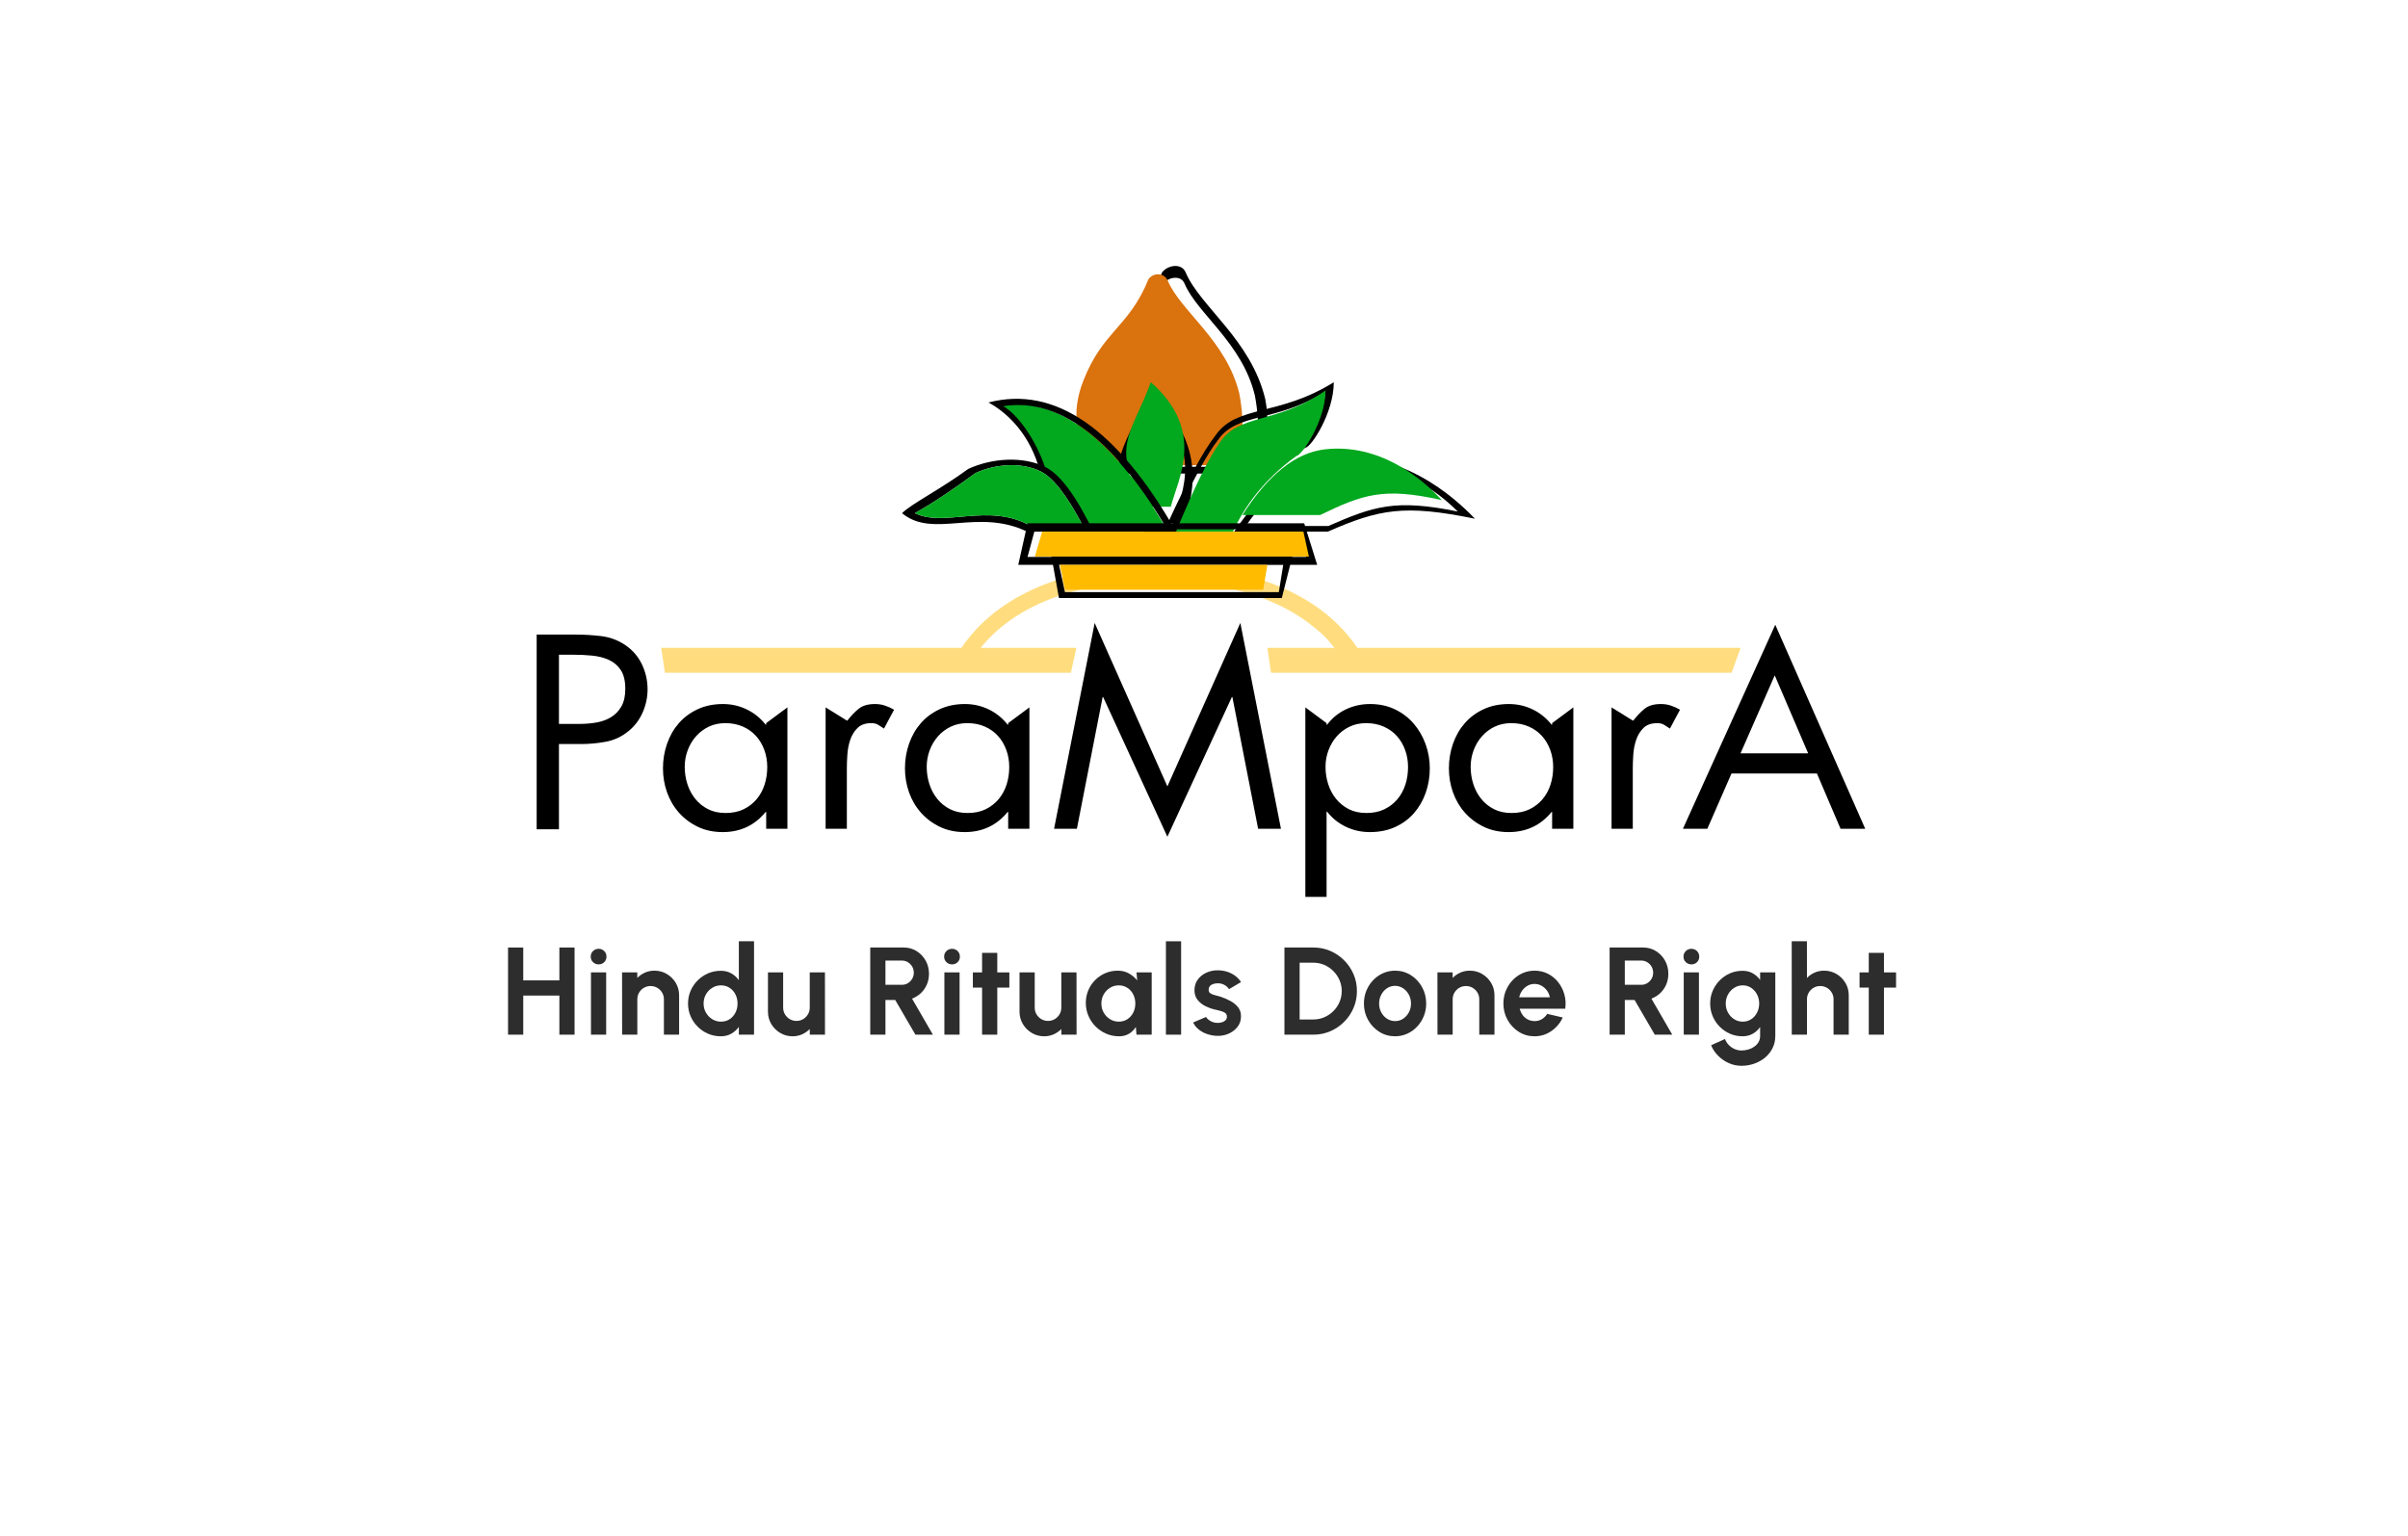<?xml version="1.0" encoding="UTF-8"?>
<svg width="290px" height="185px" viewBox="0 0 290 185" version="1.1" xmlns="http://www.w3.org/2000/svg" xmlns:xlink="http://www.w3.org/1999/xlink">
    <title>Slice</title>
    <g id="Page-1" stroke="none" stroke-width="1" fill="none" fill-rule="evenodd">
        <g id="logo_white" transform="translate(64.632, 32.038)" fill-rule="nonzero">
            <polygon id="Rectangle" fill="#FFDD7F" points="88 46 145 46 143.908 49 88.437 49"></polygon>
            <polygon id="Rectangle" fill="#FFDD7F" points="15 46 65 46 64.336 49 15.442 49"></polygon>
            <path d="M85.783,25 C83.894,25 78.592,25 69.876,25 C66.099,22.359 65.083,18.786 66.826,14.282 C69.44,7.525 72.709,7.307 75.324,0.768 C75.977,-0.104 77.666,-0.398 78.156,0.768 C79.899,4.909 86,8.833 87.744,16.025 C88.615,20.602 87.09,23.872 85.783,25 Z M85.633,24.191 C86.789,23.193 87.267,19.647 86.496,15.598 C84.954,9.235 79.557,5.765 78.015,2.101 C77.581,1.07 76.087,1.33 75.509,2.101 C73.196,7.885 70.305,8.078 67.992,14.055 C66.45,18.04 67.059,21.418 69.819,24.191 C78.691,24.191 83.962,24.191 85.633,24.191 Z" id="Combined-Shape" fill="#000000"></path>
            <path d="M66.257,24 C65.084,22.997 64.599,19.431 65.381,15.36 C66.946,8.963 72.423,5.474 73.988,1.791 C74.428,0.754 75.723,0.796 76.309,1.572 C78.656,7.387 81.812,7.8 84.159,13.81 C85.723,17.816 85.105,21.213 82.305,24 C73.302,24 67.953,24 66.257,24 Z" id="Path-2" fill="#DA720D" transform="translate(75, 12.5) scale(-1, 1) translate(-75, -12.5)"></path>
            <path d="M73.849,33 C66.982,24.542 70.845,22.59 73.635,15 C79.358,19.916 80.502,25.843 77.069,32.783 C76.925,32.928 75.852,33 73.849,33 Z M73.917,31.531 C76.314,31.531 75.352,31.531 76.425,31.531 C77.283,28.229 80.81,22.402 73.96,16.518 C71.734,22.575 68.437,24.783 73.917,31.531 Z" id="Combined-Shape" fill="#000000"></path>
            <path d="M73.921,29 C68.573,22.257 71.791,20.051 73.963,14 C80.648,19.878 77.207,25.7 76.369,29 C75.322,29 76.261,29 73.921,29 Z" id="Path-2" fill="#02A81E"></path>
            <path d="M95.278,32 C93.13,32 89.37,32 84,32 C87.743,26.505 91.732,23.535 95.968,23.09 C105.175,22.122 111.849,29.284 113,30.445 C104.484,28.703 101.492,29.284 95.278,32 Z M95.337,31.324 C100.817,28.929 103.419,28.045 110.929,29.581 C109.914,28.557 104.065,22.806 95.946,23.66 C92.211,24.052 88.693,26.607 85.392,31.324 C90.128,31.324 93.443,31.324 95.337,31.324 Z" id="Combined-Shape" fill="#000000"></path>
            <path d="M99.653,30 C94.503,27.528 92.058,26.616 85,28.202 C85.954,27.144 91.451,21.208 99.081,22.089 C102.592,22.494 105.898,25.131 109,30 C104.549,30 101.434,30 99.653,30 Z" id="Path-2" fill="#02A81E" transform="translate(97, 26) scale(-1, 1) translate(-97, -26)"></path>
            <path d="M84.085,31 C82.099,31 79.404,31 76,31 C78.411,25.746 80.326,22.221 81.745,20.424 C84.298,16.694 89.404,18.145 96,14 C96,17.73 93.234,21.875 92.596,21.875 C88.128,24.776 85.574,28.092 84.085,31 Z M83.737,30.537 C85.083,27.907 87.392,24.909 91.432,22.285 C92.01,22.285 94.936,18.537 94.936,15.164 C88.972,18.912 84.354,17.6 82.046,20.974 C80.763,22.598 79.032,25.785 76.851,30.537 C79.646,30.537 81.941,30.537 83.737,30.537 Z" id="Combined-Shape" fill="#000000"></path>
            <path d="M88.147,32 C86.807,29.092 84.509,25.776 80.487,22.875 C79.913,22.875 77,18.73 77,15 C82.936,19.145 87.532,17.694 89.83,21.424 C91.106,23.221 92.83,26.746 95,32 C92.219,32 89.934,32 88.147,32 Z" id="Path-2" fill="#02A81E" transform="translate(86, 23.5) scale(-1, 1) translate(-86, -23.5)"></path>
            <g id="Group" transform="translate(44, 16)">
                <path d="M22.659,15.375 C21.018,13.316 19.602,9.621 17.118,8.456 C15.972,4.83 13.595,1.681 11.96,0.806 C18.68,-0.242 25.25,4.614 31.671,15.375 C27.446,15.375 24.442,15.375 22.659,15.375 Z" id="Path-2" fill="#02A81E"></path>
                <path d="M22.812,16 C20.91,13.612 19.268,9.329 16.389,7.979 C15.06,3.776 12.305,1.458 10.409,0.444 C18.383,-1.629 25.913,3.556 33,16 C28.275,16 24.879,16 22.812,16 Z M22.76,15.294 C24.523,15.294 27.493,15.294 31.671,15.294 C25.322,4.654 18.826,-0.148 12.181,0.889 C13.798,1.753 16.148,4.868 17.282,8.453 C19.737,9.604 21.138,13.258 22.76,15.294 Z" id="Combined-Shape" fill="#000000"></path>
                <path d="M15.06,16 C9.081,13.112 3.765,16.889 0,13.779 C1.107,12.661 4.651,10.891 7.973,8.448 C10.852,7.115 14.617,6.893 17.275,8.226 C19.047,9.114 20.966,11.706 23.034,16 C19.785,16 17.128,16 15.06,16 Z M15.506,15.319 C17.252,15.319 19.35,15.319 21.798,15.319 C19.904,11.692 18.209,9.503 16.713,8.753 C14.468,7.627 11.288,7.815 8.856,8.94 C6.05,11.004 3.544,12.661 1.55,13.772 C5.094,15.549 10.409,12.439 15.506,15.319 Z" id="Combined-Shape" fill="#000000"></path>
                <path d="M15.506,15.319 C10.409,12.439 5.094,15.549 1.55,13.772 C3.544,12.661 6.05,11.004 8.856,8.94 C11.288,7.815 14.468,7.627 16.713,8.753 C18.209,9.503 19.904,11.692 21.798,15.319 C19.35,15.319 17.252,15.319 15.506,15.319 Z" id="Path-2" fill="#02A81E"></path>
            </g>
            <path d="M50,48 C54.039,39.86 63.711,36 75,36 C86.289,36 95.961,39.86 100,48 L97.448,48 C96.95,47.141 96.379,46.339 95.742,45.595 C95.176,44.866 94.501,44.2 93.716,43.596 C89.131,39.757 82.347,37.947 74.777,37.947 C64.742,37.947 56.087,41.128 52.105,48 L50,48 Z" id="Combined-Shape" fill="#FFDD7F"></path>
            <path d="M59.118,31 L92.435,31 L94,36 L58,36 L59.118,31 Z M60.012,31.714 L59.118,35.048 L92.658,35.048 L91.988,31.714 L60.012,31.714 Z" id="Combined-Shape" fill="#000000"></path>
            <polygon id="Rectangle-3" fill="#FFBB00" points="60.88 32 92.34 32 93 35 60 35"></polygon>
            <path d="M62.901,40 L62,35 L91,35 L89.739,40 L62.901,40 Z M63.621,39.286 L89.379,39.286 L89.919,35.952 L62.901,35.952 L63.621,39.286 Z" id="Combined-Shape" fill="#000000"></path>
            <polygon id="Rectangle-3" fill="#FFBB00" points="63.667 39 63 36 88 36 87.5 39"></polygon>
            <path d="M2.684,67.851 L0,67.851 L0,44.4 L4.665,44.4 C5.709,44.4 6.748,44.462 7.781,44.586 C8.814,44.711 9.768,45.063 10.641,45.644 C11.536,46.245 12.212,47.023 12.67,47.976 C13.128,48.93 13.357,49.936 13.357,50.993 C13.357,51.947 13.16,52.875 12.766,53.777 C12.372,54.679 11.802,55.431 11.057,56.032 C10.247,56.696 9.342,57.121 8.34,57.307 C7.339,57.494 6.338,57.587 5.337,57.587 L2.684,57.587 L2.684,67.851 Z M2.684,55.161 L5.177,55.161 C5.922,55.161 6.625,55.099 7.286,54.975 C7.946,54.85 8.527,54.627 9.027,54.306 C9.528,53.984 9.927,53.554 10.226,53.015 C10.524,52.476 10.673,51.781 10.673,50.931 C10.673,49.977 10.492,49.226 10.13,48.676 C9.768,48.127 9.288,47.717 8.692,47.448 C8.095,47.178 7.424,47.007 6.679,46.934 C5.933,46.862 5.166,46.826 4.378,46.826 L2.684,46.826 L2.684,55.161 Z M22.72,55.068 C21.975,55.068 21.304,55.213 20.707,55.503 C20.111,55.794 19.599,56.182 19.173,56.67 C18.747,57.157 18.417,57.717 18.183,58.349 C17.948,58.982 17.831,59.64 17.831,60.324 C17.831,61.05 17.938,61.745 18.151,62.408 C18.364,63.072 18.678,63.663 19.093,64.181 C19.509,64.699 20.02,65.114 20.627,65.425 C21.234,65.736 21.943,65.892 22.752,65.892 C23.583,65.892 24.307,65.741 24.925,65.441 C25.543,65.14 26.065,64.736 26.491,64.228 C26.917,63.72 27.237,63.134 27.45,62.47 C27.663,61.807 27.769,61.102 27.769,60.355 C27.769,59.63 27.652,58.945 27.418,58.303 C27.183,57.66 26.853,57.1 26.427,56.623 C26.001,56.146 25.474,55.768 24.845,55.488 C24.217,55.208 23.508,55.068 22.72,55.068 Z M30.198,67.789 L27.641,67.789 L27.641,65.767 L27.577,65.767 C26.257,67.385 24.531,68.193 22.401,68.193 C21.293,68.193 20.297,67.981 19.413,67.556 C18.529,67.131 17.772,66.566 17.144,65.861 C16.516,65.156 16.036,64.342 15.706,63.419 C15.376,62.496 15.211,61.527 15.211,60.511 C15.211,59.474 15.376,58.484 15.706,57.541 C16.036,56.597 16.51,55.773 17.128,55.068 C17.746,54.363 18.502,53.803 19.397,53.388 C20.292,52.974 21.304,52.766 22.433,52.766 C23.455,52.766 24.414,52.984 25.309,53.419 C26.203,53.855 26.96,54.467 27.577,55.254 L27.641,55.254 L27.641,55.068 L30.198,53.171 L30.198,67.789 Z M37.42,54.757 C37.867,54.176 38.325,53.699 38.794,53.326 C39.262,52.953 39.912,52.766 40.743,52.766 C41.169,52.766 41.568,52.828 41.941,52.953 C42.314,53.077 42.682,53.243 43.044,53.451 L41.829,55.721 C41.574,55.555 41.339,55.405 41.126,55.27 C40.913,55.135 40.636,55.068 40.296,55.068 C39.593,55.068 39.044,55.26 38.65,55.643 C38.256,56.027 37.963,56.499 37.771,57.058 C37.579,57.618 37.462,58.209 37.42,58.831 C37.377,59.453 37.356,60.003 37.356,60.48 L37.356,67.789 L34.799,67.789 L34.799,53.171 L37.356,54.757 L37.42,54.757 Z M51.863,55.068 C51.118,55.068 50.447,55.213 49.85,55.503 C49.254,55.794 48.742,56.182 48.316,56.67 C47.89,57.157 47.56,57.717 47.326,58.349 C47.091,58.982 46.974,59.64 46.974,60.324 C46.974,61.05 47.081,61.745 47.294,62.408 C47.507,63.072 47.821,63.663 48.236,64.181 C48.652,64.699 49.163,65.114 49.77,65.425 C50.377,65.736 51.086,65.892 51.895,65.892 C52.726,65.892 53.45,65.741 54.068,65.441 C54.686,65.14 55.208,64.736 55.634,64.228 C56.06,63.72 56.38,63.134 56.593,62.47 C56.806,61.807 56.912,61.102 56.912,60.355 C56.912,59.63 56.795,58.945 56.561,58.303 C56.326,57.66 55.996,57.1 55.57,56.623 C55.144,56.146 54.617,55.768 53.988,55.488 C53.36,55.208 52.652,55.068 51.863,55.068 Z M59.341,67.789 L56.785,67.789 L56.785,65.767 L56.721,65.767 C55.4,67.385 53.674,68.193 51.544,68.193 C50.436,68.193 49.44,67.981 48.556,67.556 C47.672,67.131 46.916,66.566 46.287,65.861 C45.659,65.156 45.179,64.342 44.849,63.419 C44.519,62.496 44.354,61.527 44.354,60.511 C44.354,59.474 44.519,58.484 44.849,57.541 C45.179,56.597 45.653,55.773 46.271,55.068 C46.889,54.363 47.645,53.803 48.54,53.388 C49.435,52.974 50.447,52.766 51.576,52.766 C52.598,52.766 53.557,52.984 54.452,53.419 C55.347,53.855 56.103,54.467 56.721,55.254 L56.785,55.254 L56.785,55.068 L59.341,53.171 L59.341,67.789 Z M67.202,43 L75.958,62.688 L84.745,43 L89.635,67.789 L86.886,67.789 L83.787,51.926 L83.723,51.926 L75.958,68.753 L68.224,51.926 L68.161,51.926 L65.061,67.789 L62.313,67.789 L67.202,43 Z M99.892,55.068 C99.147,55.068 98.475,55.213 97.879,55.503 C97.282,55.794 96.771,56.182 96.345,56.67 C95.919,57.157 95.589,57.717 95.355,58.349 C95.12,58.982 95.003,59.64 95.003,60.324 C95.003,61.05 95.11,61.745 95.323,62.408 C95.536,63.072 95.85,63.663 96.265,64.181 C96.681,64.699 97.192,65.114 97.799,65.425 C98.406,65.736 99.115,65.892 99.924,65.892 C100.755,65.892 101.479,65.741 102.097,65.441 C102.715,65.14 103.237,64.736 103.663,64.228 C104.089,63.72 104.408,63.134 104.622,62.47 C104.835,61.807 104.941,61.102 104.941,60.355 C104.941,59.63 104.824,58.945 104.59,58.303 C104.355,57.66 104.025,57.1 103.599,56.623 C103.173,56.146 102.646,55.768 102.017,55.488 C101.389,55.208 100.68,55.068 99.892,55.068 Z M95.131,55.254 L95.195,55.254 C95.813,54.446 96.569,53.829 97.464,53.404 C98.358,52.979 99.328,52.766 100.371,52.766 C101.479,52.766 102.475,52.979 103.359,53.404 C104.243,53.829 104.994,54.399 105.612,55.115 C106.23,55.83 106.709,56.654 107.05,57.587 C107.391,58.52 107.561,59.495 107.561,60.511 C107.561,61.548 107.396,62.533 107.066,63.466 C106.736,64.399 106.262,65.218 105.644,65.923 C105.026,66.628 104.27,67.182 103.375,67.587 C102.481,67.991 101.469,68.193 100.34,68.193 C99.317,68.193 98.358,67.981 97.464,67.556 C96.569,67.131 95.813,66.524 95.195,65.736 L95.131,65.736 L95.131,76 L92.574,76 L92.574,53.171 L95.131,55.068 L95.131,55.254 Z M117.372,55.068 C116.626,55.068 115.955,55.213 115.358,55.503 C114.762,55.794 114.251,56.182 113.825,56.67 C113.399,57.157 113.068,57.717 112.834,58.349 C112.6,58.982 112.483,59.64 112.483,60.324 C112.483,61.05 112.589,61.745 112.802,62.408 C113.015,63.072 113.329,63.663 113.745,64.181 C114.16,64.699 114.671,65.114 115.279,65.425 C115.886,65.736 116.594,65.892 117.404,65.892 C118.234,65.892 118.959,65.741 119.577,65.441 C120.194,65.14 120.716,64.736 121.142,64.228 C121.568,63.72 121.888,63.134 122.101,62.47 C122.314,61.807 122.421,61.102 122.421,60.355 C122.421,59.63 122.303,58.945 122.069,58.303 C121.835,57.66 121.505,57.1 121.078,56.623 C120.652,56.146 120.125,55.768 119.497,55.488 C118.868,55.208 118.16,55.068 117.372,55.068 Z M124.849,67.789 L122.293,67.789 L122.293,65.767 L122.229,65.767 C120.908,67.385 119.182,68.193 117.052,68.193 C115.944,68.193 114.948,67.981 114.064,67.556 C113.18,67.131 112.424,66.566 111.795,65.861 C111.167,65.156 110.688,64.342 110.358,63.419 C110.027,62.496 109.862,61.527 109.862,60.511 C109.862,59.474 110.027,58.484 110.358,57.541 C110.688,56.597 111.162,55.773 111.78,55.068 C112.397,54.363 113.154,53.803 114.048,53.388 C114.943,52.974 115.955,52.766 117.084,52.766 C118.107,52.766 119.065,52.984 119.96,53.419 C120.855,53.855 121.611,54.467 122.229,55.254 L122.293,55.254 L122.293,55.068 L124.849,53.171 L124.849,67.789 Z M132.071,54.757 C132.518,54.176 132.976,53.699 133.445,53.326 C133.914,52.953 134.564,52.766 135.394,52.766 C135.821,52.766 136.22,52.828 136.593,52.953 C136.966,53.077 137.333,53.243 137.695,53.451 L136.481,55.721 C136.225,55.555 135.991,55.405 135.778,55.27 C135.565,55.135 135.288,55.068 134.947,55.068 C134.244,55.068 133.695,55.26 133.301,55.643 C132.907,56.027 132.614,56.499 132.423,57.058 C132.231,57.618 132.114,58.209 132.071,58.831 C132.028,59.453 132.007,60.003 132.007,60.48 L132.007,67.789 L129.451,67.789 L129.451,53.171 L132.007,54.757 L132.071,54.757 Z M143.895,61.133 L140.987,67.789 L138.047,67.789 L149.167,43.218 L160,67.789 L157.028,67.789 L154.184,61.133 L143.895,61.133 Z M149.103,49.314 L144.981,58.707 L153.13,58.707 L149.103,49.314 Z" id="ParaMparA" fill="#000000"></path>
        </g>
        <g id="Hindu-Rituals-Done-R" transform="translate(61.186, 113.382)" fill="#2D2D2D" fill-rule="nonzero">
            <polygon id="Path" points="6.18 0.75 8.01 0.75 8.01 11.25 6.18 11.25 6.18 6.54 1.83 6.54 1.83 11.25 -2.27373675e-13 11.25 -2.27373675e-13 0.75 1.83 0.75 1.83 4.71 6.18 4.71"></polygon>
            <path d="M9.985,3.75 L11.815,3.75 L11.815,11.25 L9.985,11.25 L9.985,3.75 Z M10.915,2.783 C10.645,2.783 10.418,2.694 10.233,2.516 C10.048,2.339 9.955,2.115 9.955,1.845 C9.955,1.58 10.048,1.357 10.233,1.177 C10.418,0.998 10.643,0.907 10.908,0.907 C11.173,0.907 11.396,0.998 11.579,1.177 C11.761,1.357 11.853,1.58 11.853,1.845 C11.853,2.115 11.763,2.339 11.583,2.516 C11.403,2.694 11.18,2.783 10.915,2.783 Z" id="Shape"></path>
            <path d="M20.6,6.51 L20.6,11.25 L18.77,11.25 L18.77,6.99 C18.77,6.695 18.698,6.426 18.553,6.184 C18.408,5.941 18.214,5.749 17.971,5.606 C17.729,5.464 17.46,5.393 17.165,5.393 C16.87,5.393 16.601,5.464 16.359,5.606 C16.116,5.749 15.924,5.941 15.781,6.184 C15.639,6.426 15.568,6.695 15.568,6.99 L15.568,11.25 L13.738,11.25 L13.73,3.75 L15.56,3.75 L15.568,4.418 C15.823,4.147 16.128,3.934 16.483,3.776 C16.838,3.619 17.22,3.54 17.63,3.54 C18.175,3.54 18.673,3.674 19.123,3.941 C19.573,4.209 19.931,4.566 20.199,5.014 C20.466,5.461 20.6,5.96 20.6,6.51 Z" id="Path"></path>
            <path d="M27.795,0 L29.625,0 L29.625,11.25 L27.795,11.25 L27.795,10.312 C27.555,10.648 27.253,10.92 26.888,11.13 C26.523,11.34 26.1,11.445 25.62,11.445 C25.075,11.445 24.565,11.342 24.09,11.137 C23.615,10.932 23.196,10.649 22.834,10.286 C22.471,9.924 22.188,9.505 21.983,9.03 C21.778,8.555 21.675,8.045 21.675,7.5 C21.675,6.955 21.778,6.445 21.983,5.97 C22.188,5.495 22.471,5.076 22.834,4.714 C23.196,4.351 23.615,4.067 24.09,3.862 C24.565,3.658 25.075,3.555 25.62,3.555 C26.1,3.555 26.523,3.659 26.888,3.866 C27.253,4.074 27.555,4.348 27.795,4.688 L27.795,0 Z M25.643,9.682 C26.033,9.682 26.378,9.585 26.678,9.39 C26.978,9.195 27.213,8.931 27.383,8.599 C27.553,8.266 27.638,7.9 27.638,7.5 C27.638,7.095 27.553,6.726 27.383,6.394 C27.213,6.061 26.976,5.798 26.674,5.603 C26.371,5.407 26.028,5.31 25.643,5.31 C25.258,5.31 24.906,5.409 24.589,5.606 C24.271,5.804 24.019,6.067 23.831,6.397 C23.644,6.728 23.55,7.095 23.55,7.5 C23.55,7.905 23.645,8.273 23.835,8.602 C24.025,8.932 24.279,9.195 24.596,9.39 C24.914,9.585 25.263,9.682 25.643,9.682 Z" id="Shape"></path>
            <path d="M31.3,8.475 L31.3,3.75 L33.13,3.75 L33.13,7.995 C33.13,8.29 33.203,8.559 33.348,8.801 C33.493,9.044 33.686,9.236 33.929,9.379 C34.171,9.521 34.438,9.592 34.728,9.592 C35.028,9.592 35.298,9.521 35.538,9.379 C35.778,9.236 35.97,9.044 36.115,8.801 C36.26,8.559 36.333,8.29 36.333,7.995 L36.333,3.75 L38.163,3.75 L38.17,11.25 L36.34,11.25 L36.333,10.568 C36.073,10.838 35.765,11.051 35.41,11.209 C35.055,11.366 34.675,11.445 34.27,11.445 C33.725,11.445 33.228,11.311 32.778,11.044 C32.328,10.776 31.969,10.419 31.701,9.971 C31.434,9.524 31.3,9.025 31.3,8.475 Z" id="Path"></path>
            <path d="M43.62,11.25 L43.62,0.75 L47.648,0.75 C48.218,0.75 48.733,0.892 49.193,1.177 C49.653,1.462 50.018,1.844 50.288,2.321 C50.558,2.799 50.693,3.328 50.693,3.908 C50.693,4.383 50.607,4.819 50.434,5.216 C50.262,5.614 50.022,5.957 49.714,6.247 C49.407,6.537 49.053,6.758 48.653,6.907 L51.165,11.25 L49.058,11.25 L46.628,7.072 L45.45,7.072 L45.45,11.25 L43.62,11.25 Z M45.45,5.242 L47.438,5.242 C47.698,5.242 47.935,5.178 48.15,5.048 C48.365,4.918 48.538,4.742 48.668,4.522 C48.798,4.303 48.863,4.058 48.863,3.788 C48.863,3.513 48.798,3.265 48.668,3.045 C48.538,2.825 48.365,2.65 48.15,2.52 C47.935,2.39 47.698,2.325 47.438,2.325 L45.45,2.325 L45.45,5.242 Z" id="Shape"></path>
            <path d="M52.548,3.75 L54.378,3.75 L54.378,11.25 L52.548,11.25 L52.548,3.75 Z M53.478,2.783 C53.208,2.783 52.98,2.694 52.795,2.516 C52.61,2.339 52.518,2.115 52.518,1.845 C52.518,1.58 52.61,1.357 52.795,1.177 C52.98,0.998 53.205,0.907 53.47,0.907 C53.735,0.907 53.959,0.998 54.142,1.177 C54.324,1.357 54.415,1.58 54.415,1.845 C54.415,2.115 54.325,2.339 54.145,2.516 C53.965,2.694 53.743,2.783 53.478,2.783 Z" id="Shape"></path>
            <polygon id="Path" points="60.373 5.58 58.918 5.58 58.918 11.25 57.088 11.25 57.088 5.58 55.978 5.58 55.978 3.75 57.088 3.75 57.088 1.395 58.918 1.395 58.918 3.75 60.373 3.75"></polygon>
            <path d="M61.598,8.475 L61.598,3.75 L63.428,3.75 L63.428,7.995 C63.428,8.29 63.5,8.559 63.645,8.801 C63.79,9.044 63.984,9.236 64.227,9.379 C64.469,9.521 64.735,9.592 65.025,9.592 C65.325,9.592 65.595,9.521 65.835,9.379 C66.075,9.236 66.268,9.044 66.413,8.801 C66.558,8.559 66.63,8.29 66.63,7.995 L66.63,3.75 L68.46,3.75 L68.468,11.25 L66.638,11.25 L66.63,10.568 C66.37,10.838 66.063,11.051 65.708,11.209 C65.353,11.366 64.973,11.445 64.568,11.445 C64.023,11.445 63.525,11.311 63.075,11.044 C62.625,10.776 62.267,10.419 61.999,9.971 C61.732,9.524 61.598,9.025 61.598,8.475 Z" id="Path"></path>
            <path d="M75.685,3.75 L77.515,3.75 L77.515,11.25 L75.685,11.25 L75.603,10.32 C75.398,10.655 75.127,10.926 74.789,11.134 C74.452,11.341 74.053,11.445 73.593,11.445 C73.038,11.445 72.518,11.34 72.033,11.13 C71.548,10.92 71.122,10.63 70.754,10.26 C70.387,9.89 70.099,9.463 69.892,8.977 C69.684,8.492 69.58,7.973 69.58,7.418 C69.58,6.883 69.679,6.38 69.877,5.91 C70.074,5.44 70.35,5.027 70.705,4.673 C71.06,4.317 71.47,4.04 71.935,3.84 C72.4,3.64 72.9,3.54 73.435,3.54 C73.93,3.54 74.374,3.65 74.767,3.87 C75.159,4.09 75.493,4.37 75.768,4.71 L75.685,3.75 Z M73.548,9.682 C73.938,9.682 74.283,9.585 74.583,9.39 C74.883,9.195 75.118,8.931 75.288,8.599 C75.458,8.266 75.543,7.9 75.543,7.5 C75.543,7.095 75.458,6.726 75.288,6.394 C75.118,6.061 74.882,5.798 74.579,5.603 C74.277,5.407 73.933,5.31 73.548,5.31 C73.163,5.31 72.812,5.409 72.494,5.606 C72.177,5.804 71.924,6.067 71.737,6.397 C71.549,6.728 71.455,7.095 71.455,7.5 C71.455,7.905 71.55,8.273 71.74,8.602 C71.93,8.932 72.184,9.195 72.502,9.39 C72.819,9.585 73.168,9.682 73.548,9.682 Z" id="Shape"></path>
            <polygon id="Path" points="79.228 11.25 79.228 0 81.058 0 81.058 11.25"></polygon>
            <path d="M85.246,11.385 C84.856,11.36 84.479,11.281 84.117,11.149 C83.754,11.016 83.433,10.835 83.153,10.605 C82.873,10.375 82.658,10.1 82.508,9.78 L84.053,9.12 C84.113,9.22 84.211,9.326 84.346,9.439 C84.481,9.551 84.642,9.645 84.829,9.72 C85.017,9.795 85.223,9.832 85.448,9.832 C85.638,9.832 85.819,9.806 85.992,9.754 C86.164,9.701 86.304,9.62 86.412,9.51 C86.519,9.4 86.573,9.258 86.573,9.082 C86.573,8.898 86.509,8.754 86.382,8.651 C86.254,8.549 86.094,8.471 85.902,8.419 C85.709,8.366 85.523,8.318 85.343,8.273 C84.868,8.178 84.427,8.03 84.019,7.83 C83.612,7.63 83.284,7.371 83.037,7.054 C82.789,6.736 82.666,6.353 82.666,5.902 C82.666,5.407 82.797,4.98 83.059,4.62 C83.322,4.26 83.664,3.982 84.087,3.788 C84.509,3.592 84.966,3.495 85.456,3.495 C86.051,3.495 86.597,3.619 87.094,3.866 C87.592,4.114 87.986,4.463 88.276,4.912 L86.828,5.768 C86.758,5.647 86.661,5.536 86.536,5.434 C86.411,5.331 86.268,5.246 86.108,5.179 C85.948,5.111 85.781,5.072 85.606,5.062 C85.381,5.053 85.176,5.072 84.991,5.122 C84.806,5.173 84.657,5.258 84.544,5.378 C84.432,5.497 84.376,5.657 84.376,5.857 C84.376,6.048 84.451,6.189 84.601,6.281 C84.751,6.374 84.932,6.445 85.144,6.495 C85.357,6.545 85.561,6.6 85.756,6.66 C86.196,6.805 86.609,6.982 86.997,7.192 C87.384,7.402 87.696,7.66 87.931,7.965 C88.166,8.27 88.278,8.635 88.268,9.06 C88.268,9.545 88.123,9.969 87.833,10.331 C87.543,10.694 87.169,10.97 86.712,11.16 C86.254,11.35 85.766,11.425 85.246,11.385 Z" id="Path"></path>
            <path d="M93.501,11.25 L93.501,0.75 L96.981,0.75 C97.706,0.75 98.384,0.886 99.017,1.159 C99.649,1.431 100.207,1.809 100.689,2.291 C101.172,2.774 101.549,3.331 101.822,3.964 C102.094,4.596 102.231,5.275 102.231,6 C102.231,6.725 102.094,7.404 101.822,8.036 C101.549,8.669 101.172,9.226 100.689,9.709 C100.207,10.191 99.649,10.569 99.017,10.841 C98.384,11.114 97.706,11.25 96.981,11.25 L93.501,11.25 Z M95.331,9.42 L96.981,9.42 C97.446,9.42 97.884,9.331 98.297,9.154 C98.709,8.976 99.073,8.731 99.388,8.419 C99.703,8.106 99.951,7.744 100.131,7.331 C100.311,6.919 100.401,6.475 100.401,6 C100.401,5.525 100.311,5.082 100.131,4.673 C99.951,4.263 99.703,3.9 99.388,3.585 C99.073,3.27 98.711,3.024 98.301,2.846 C97.891,2.669 97.451,2.58 96.981,2.58 L95.331,2.58 L95.331,9.42 Z" id="Shape"></path>
            <path d="M106.823,11.445 C106.133,11.445 105.504,11.268 104.937,10.912 C104.369,10.557 103.917,10.081 103.579,9.484 C103.242,8.886 103.073,8.225 103.073,7.5 C103.073,6.95 103.171,6.436 103.366,5.959 C103.561,5.481 103.829,5.061 104.172,4.699 C104.514,4.336 104.913,4.053 105.368,3.848 C105.823,3.643 106.308,3.54 106.823,3.54 C107.513,3.54 108.142,3.717 108.709,4.072 C109.277,4.428 109.729,4.905 110.067,5.505 C110.404,6.105 110.573,6.77 110.573,7.5 C110.573,8.045 110.476,8.555 110.281,9.03 C110.086,9.505 109.817,9.924 109.474,10.286 C109.132,10.649 108.734,10.932 108.282,11.137 C107.829,11.342 107.343,11.445 106.823,11.445 Z M106.823,9.615 C107.188,9.615 107.516,9.518 107.806,9.322 C108.096,9.127 108.324,8.87 108.492,8.55 C108.659,8.23 108.743,7.88 108.743,7.5 C108.743,7.11 108.657,6.754 108.484,6.431 C108.312,6.109 108.079,5.851 107.787,5.659 C107.494,5.466 107.173,5.37 106.823,5.37 C106.463,5.37 106.138,5.468 105.848,5.662 C105.558,5.857 105.328,6.117 105.158,6.442 C104.988,6.768 104.903,7.12 104.903,7.5 C104.903,7.895 104.991,8.252 105.166,8.572 C105.341,8.893 105.574,9.146 105.867,9.334 C106.159,9.521 106.478,9.615 106.823,9.615 Z" id="Shape"></path>
            <path d="M118.796,6.51 L118.796,11.25 L116.966,11.25 L116.966,6.99 C116.966,6.695 116.893,6.426 116.748,6.184 C116.603,5.941 116.409,5.749 116.167,5.606 C115.924,5.464 115.656,5.393 115.361,5.393 C115.066,5.393 114.797,5.464 114.554,5.606 C114.312,5.749 114.119,5.941 113.977,6.184 C113.834,6.426 113.763,6.695 113.763,6.99 L113.763,11.25 L111.933,11.25 L111.926,3.75 L113.756,3.75 L113.763,4.418 C114.018,4.147 114.323,3.934 114.678,3.776 C115.033,3.619 115.416,3.54 115.826,3.54 C116.371,3.54 116.868,3.674 117.318,3.941 C117.768,4.209 118.127,4.566 118.394,5.014 C118.662,5.461 118.796,5.96 118.796,6.51 Z" id="Path"></path>
            <path d="M123.621,11.445 C122.931,11.445 122.302,11.268 121.735,10.912 C121.167,10.557 120.715,10.08 120.377,9.48 C120.04,8.88 119.871,8.217 119.871,7.492 C119.871,6.947 119.968,6.436 120.163,5.959 C120.358,5.481 120.627,5.061 120.97,4.699 C121.312,4.336 121.711,4.053 122.166,3.848 C122.621,3.643 123.106,3.54 123.621,3.54 C124.206,3.54 124.742,3.664 125.23,3.911 C125.717,4.159 126.131,4.497 126.471,4.928 C126.811,5.357 127.058,5.848 127.213,6.397 C127.368,6.947 127.403,7.522 127.318,8.123 L121.836,8.123 C121.906,8.402 122.021,8.654 122.181,8.876 C122.341,9.099 122.543,9.276 122.788,9.409 C123.033,9.541 123.311,9.61 123.621,9.615 C123.941,9.62 124.232,9.544 124.495,9.386 C124.757,9.229 124.976,9.015 125.151,8.745 L127.018,9.18 C126.713,9.845 126.258,10.389 125.653,10.811 C125.048,11.234 124.371,11.445 123.621,11.445 Z M121.776,6.75 L125.466,6.75 C125.411,6.45 125.295,6.179 125.117,5.936 C124.94,5.694 124.721,5.5 124.461,5.355 C124.201,5.21 123.921,5.138 123.621,5.138 C123.321,5.138 123.043,5.209 122.788,5.351 C122.533,5.494 122.317,5.686 122.14,5.929 C121.962,6.171 121.841,6.445 121.776,6.75 Z" id="Shape"></path>
            <path d="M132.663,11.25 L132.663,0.75 L136.691,0.75 C137.261,0.75 137.776,0.892 138.236,1.177 C138.696,1.462 139.061,1.844 139.331,2.321 C139.601,2.799 139.736,3.328 139.736,3.908 C139.736,4.383 139.65,4.819 139.477,5.216 C139.305,5.614 139.065,5.957 138.757,6.247 C138.45,6.537 138.096,6.758 137.696,6.907 L140.208,11.25 L138.101,11.25 L135.671,7.072 L134.493,7.072 L134.493,11.25 L132.663,11.25 Z M134.493,5.242 L136.481,5.242 C136.741,5.242 136.978,5.178 137.193,5.048 C137.408,4.918 137.581,4.742 137.711,4.522 C137.841,4.303 137.906,4.058 137.906,3.788 C137.906,3.513 137.841,3.265 137.711,3.045 C137.581,2.825 137.408,2.65 137.193,2.52 C136.978,2.39 136.741,2.325 136.481,2.325 L134.493,2.325 L134.493,5.242 Z" id="Shape"></path>
            <path d="M141.591,3.75 L143.421,3.75 L143.421,11.25 L141.591,11.25 L141.591,3.75 Z M142.521,2.783 C142.251,2.783 142.023,2.694 141.838,2.516 C141.653,2.339 141.561,2.115 141.561,1.845 C141.561,1.58 141.653,1.357 141.838,1.177 C142.023,0.998 142.248,0.907 142.513,0.907 C142.778,0.907 143.002,0.998 143.185,1.177 C143.367,1.357 143.458,1.58 143.458,1.845 C143.458,2.115 143.368,2.339 143.188,2.516 C143.008,2.694 142.786,2.783 142.521,2.783 Z" id="Shape"></path>
            <path d="M150.788,3.75 L152.618,3.75 L152.618,11.393 C152.618,11.932 152.508,12.424 152.288,12.866 C152.068,13.309 151.768,13.689 151.388,14.006 C151.008,14.324 150.573,14.569 150.083,14.741 C149.593,14.914 149.078,15 148.538,15 C148.013,15 147.508,14.893 147.023,14.678 C146.538,14.463 146.11,14.169 145.737,13.796 C145.365,13.424 145.081,13 144.886,12.525 L146.558,11.768 C146.658,12.043 146.81,12.284 147.012,12.491 C147.215,12.699 147.448,12.861 147.713,12.979 C147.978,13.096 148.253,13.155 148.538,13.155 C148.828,13.155 149.107,13.115 149.375,13.035 C149.642,12.955 149.883,12.839 150.098,12.686 C150.313,12.534 150.482,12.349 150.605,12.131 C150.727,11.914 150.788,11.668 150.788,11.393 L150.788,10.335 C150.553,10.665 150.258,10.932 149.903,11.137 C149.548,11.342 149.138,11.445 148.673,11.445 C148.133,11.445 147.628,11.342 147.158,11.137 C146.688,10.932 146.275,10.649 145.917,10.286 C145.56,9.924 145.28,9.505 145.077,9.03 C144.875,8.555 144.773,8.045 144.773,7.5 C144.773,6.955 144.875,6.445 145.077,5.97 C145.28,5.495 145.56,5.076 145.917,4.714 C146.275,4.351 146.688,4.067 147.158,3.862 C147.628,3.658 148.133,3.555 148.673,3.555 C149.138,3.555 149.548,3.656 149.903,3.859 C150.258,4.061 150.553,4.327 150.788,4.657 L150.788,3.75 Z M148.696,9.682 C149.081,9.682 149.422,9.584 149.72,9.386 C150.017,9.189 150.251,8.924 150.421,8.591 C150.591,8.259 150.676,7.895 150.676,7.5 C150.676,7.1 150.59,6.735 150.417,6.405 C150.245,6.075 150.01,5.81 149.712,5.61 C149.415,5.41 149.076,5.31 148.696,5.31 C148.321,5.31 147.978,5.409 147.668,5.606 C147.358,5.804 147.111,6.067 146.926,6.397 C146.741,6.728 146.648,7.095 146.648,7.5 C146.648,7.905 146.741,8.273 146.926,8.602 C147.111,8.932 147.358,9.195 147.668,9.39 C147.978,9.585 148.321,9.682 148.696,9.682 Z" id="Shape"></path>
            <path d="M161.463,6.51 L161.463,11.25 L159.633,11.25 L159.633,6.99 C159.633,6.695 159.561,6.426 159.416,6.184 C159.271,5.941 159.077,5.749 158.835,5.606 C158.592,5.464 158.323,5.393 158.028,5.393 C157.733,5.393 157.465,5.464 157.222,5.606 C156.98,5.749 156.787,5.941 156.645,6.184 C156.502,6.426 156.431,6.695 156.431,6.99 L156.431,11.25 L154.601,11.25 L154.593,0 L156.423,0 L156.431,4.418 C156.686,4.147 156.991,3.934 157.346,3.776 C157.701,3.619 158.083,3.54 158.493,3.54 C159.038,3.54 159.536,3.674 159.986,3.941 C160.436,4.209 160.795,4.566 161.062,5.014 C161.33,5.461 161.463,5.96 161.463,6.51 Z" id="Path"></path>
            <polygon id="Path" points="167.159 5.58 165.704 5.58 165.704 11.25 163.874 11.25 163.874 5.58 162.764 5.58 162.764 3.75 163.874 3.75 163.874 1.395 165.704 1.395 165.704 3.75 167.159 3.75"></polygon>
        </g>
    </g>
</svg>